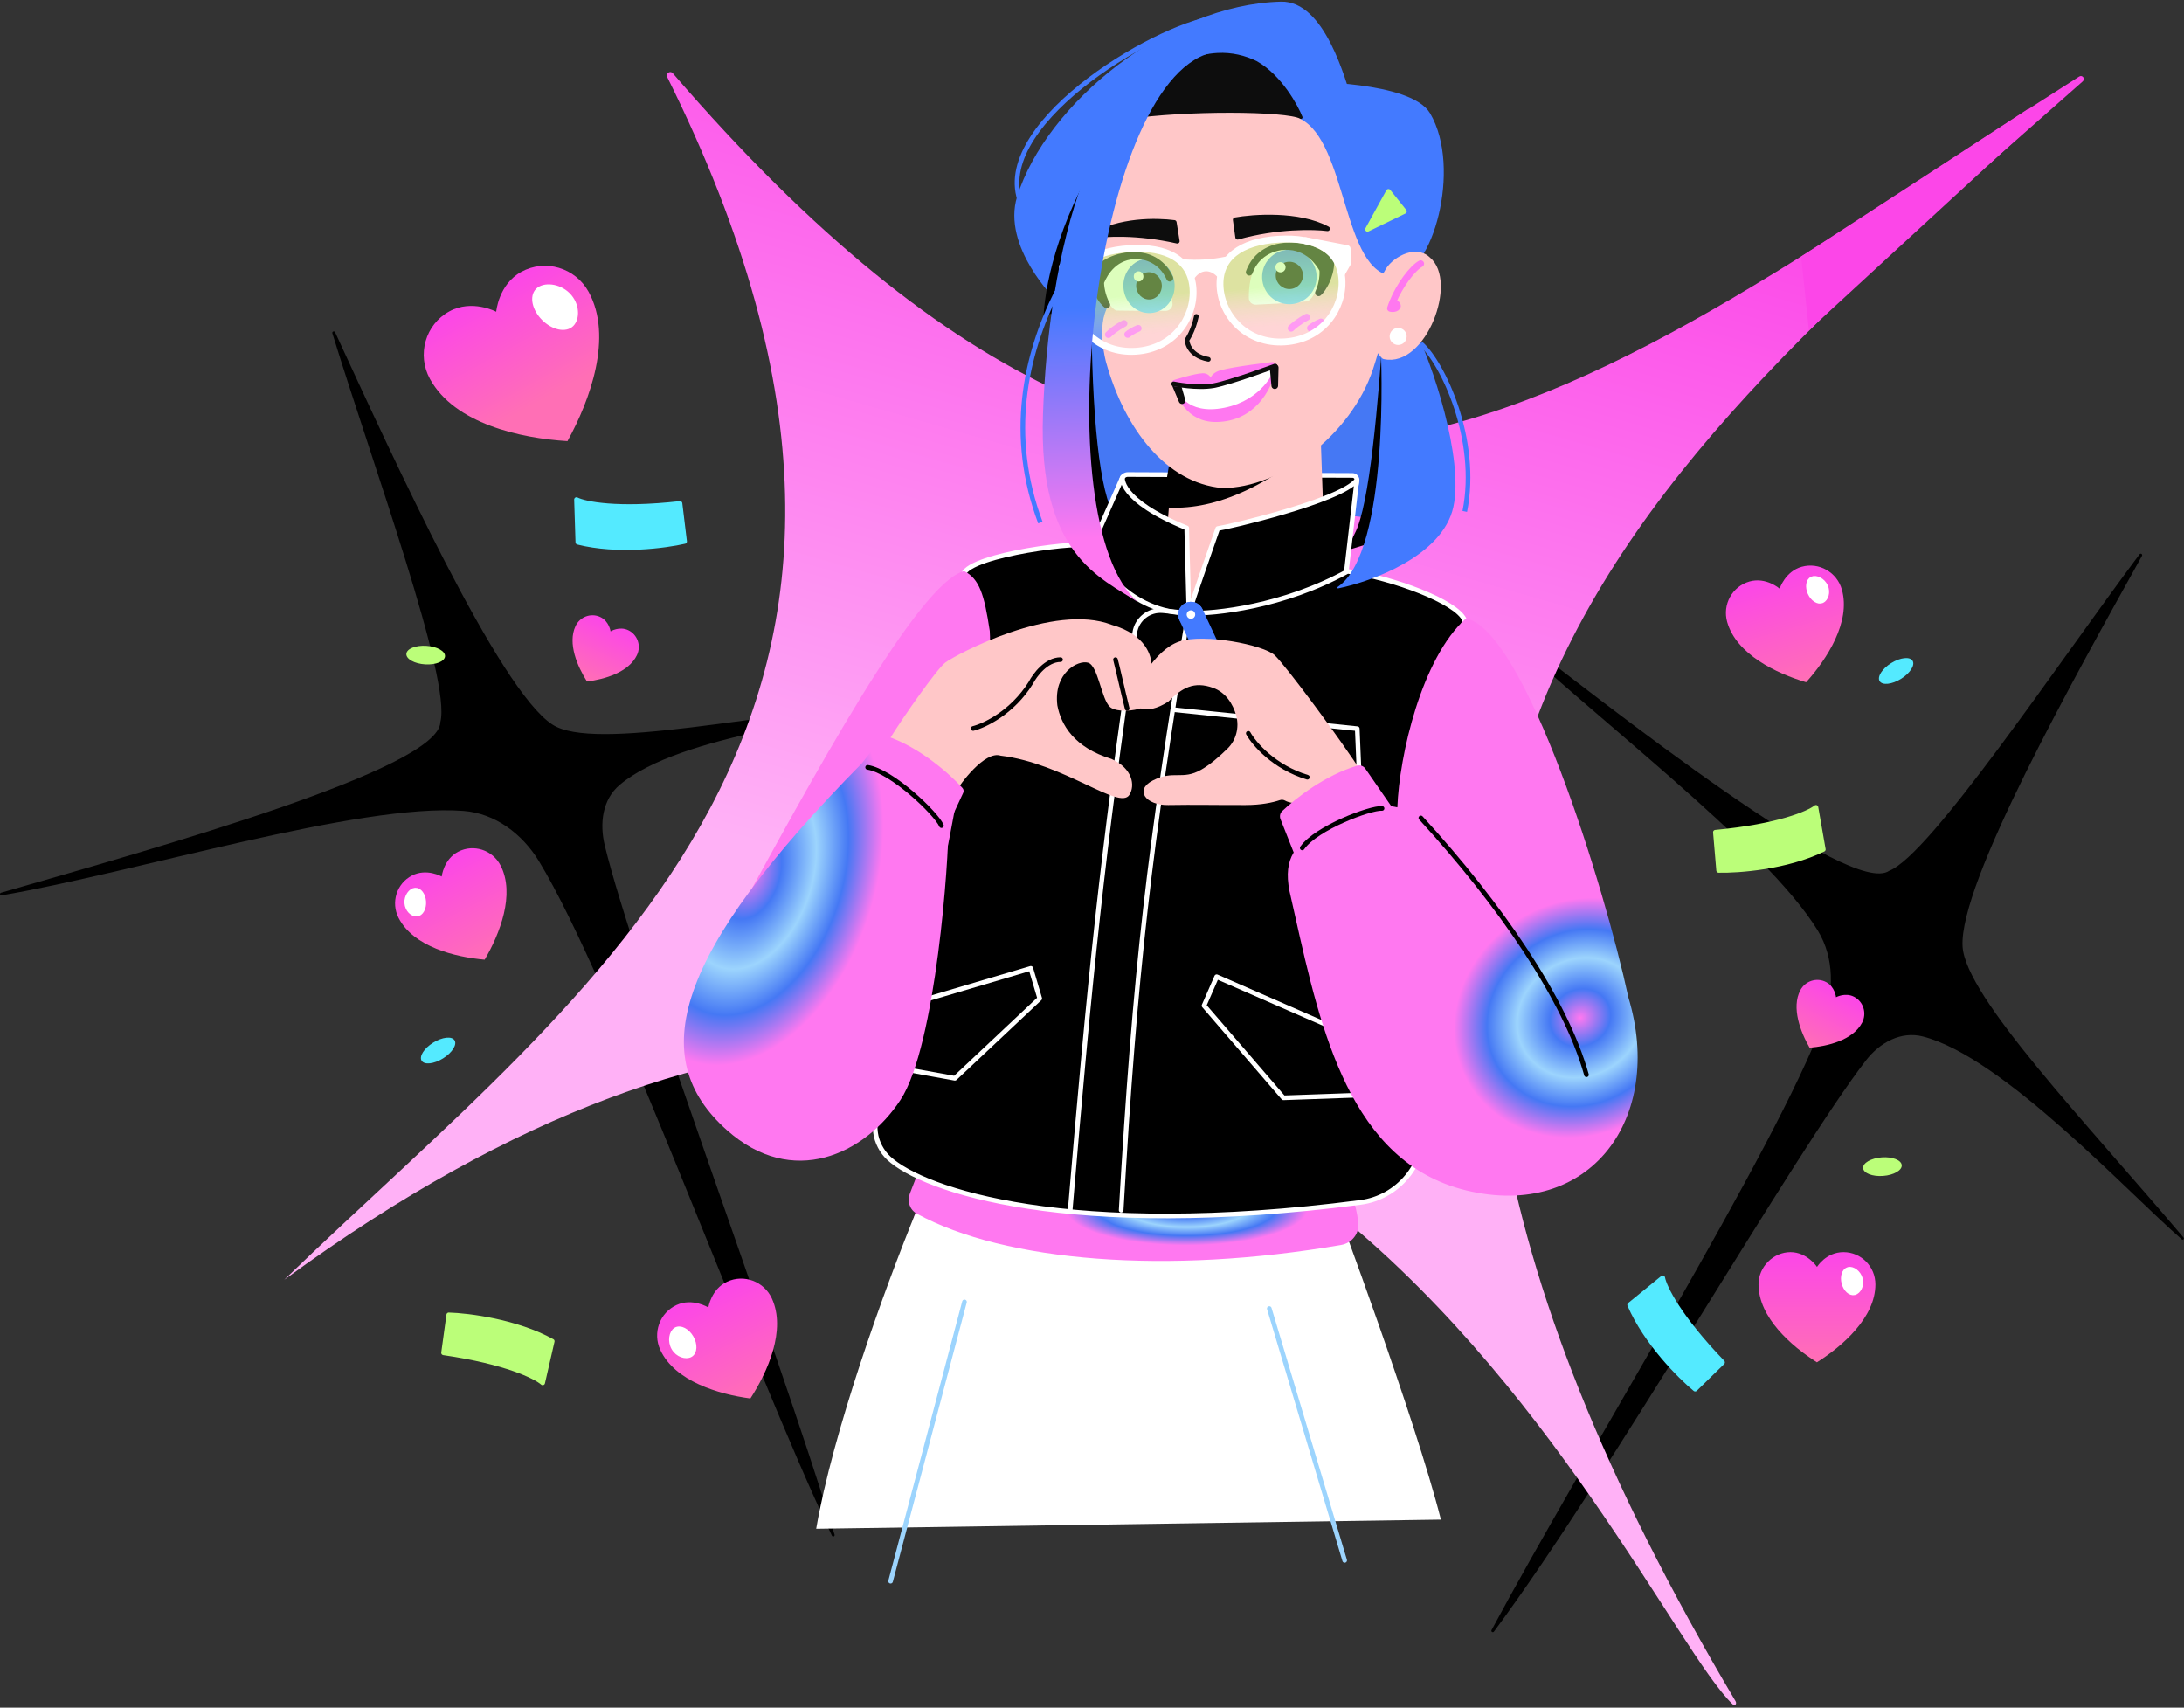 <?xml version="1.0" encoding="UTF-8"?> <svg xmlns="http://www.w3.org/2000/svg" width="683" height="534" viewBox="0 0 683 534" fill="none"><rect x="0" y="0" width="683" height="534" fill="#333333" stroke="none"/><path d="M590.823 272.293C578.794 280.679 506.967 224.038 466.89 193.028C466.415 192.661 465.899 193.247 466.328 193.666C496.083 222.615 551.984 263.997 568.51 291.061C573.694 299.553 573.565 310.189 570.115 319.521C555.578 358.849 495.277 455.961 466.457 509.728C466.178 510.251 466.859 510.68 467.211 510.206C503.949 460.608 561.212 360.453 583.521 331.616C587.861 326.01 594.476 322.351 601.341 324.112C626.414 330.545 665.539 373.016 682.27 387.525C682.706 387.905 683.188 387.399 682.814 386.956C652.436 351.003 614.623 311.721 613.75 295.942C612.655 276.071 648.682 211.915 669.847 173.844C670.14 173.317 669.439 172.863 669.08 173.341C643.358 207.75 603.661 267.283 590.823 272.293Z" fill="black"></path><path d="M137.706 225.821C137.374 240.48 49.123 265.078 0.359 279.155C-0.22 279.322 -0.053 280.083 0.537 279.981C42.03 272.906 112.323 251.085 144.938 253.576C154.852 254.333 163.326 260.759 168.51 269.247C191.392 306.715 233.65 424.313 260.153 480.2C260.407 480.737 261.157 480.444 260.986 479.876C242.692 419.906 198.156 301.708 189.128 264.387C187.46 257.49 188.378 250.021 193.796 245.437C212.533 229.588 264.07 224.645 284.925 219.932C285.487 219.806 285.372 219.133 284.796 219.175C237.899 222.799 186.016 235.174 172.745 226.571C156.024 215.732 123.284 143.936 104.805 103.921C104.553 103.377 103.775 103.677 103.95 104.253C116.565 145.314 141.243 212.498 137.706 225.821Z" fill="black"></path><path d="M208.61 23.994C308.426 224.781 184.793 307.433 88.891 400.196C380.166 186.989 508.104 500.699 541.863 532.952C542.575 533.628 543.248 532.802 542.746 531.957C376.754 252.446 511.244 149.472 651.347 25.431C652.236 24.642 651.218 23.306 650.216 23.941C496.752 121.309 385.716 226.351 210.375 22.87C209.621 21.995 208.097 22.957 208.61 23.994Z" fill="url(#paint0_linear_2003_629)"></path><path d="M206.486 422.104C204.034 416.788 206.312 410.515 211.573 408.09C216.6 405.771 221.512 408.858 221.512 408.858C221.512 408.858 222.388 403.105 227.415 400.785C232.676 398.361 238.924 400.705 241.376 406.022C245.918 415.874 240.092 428.963 234.668 437.315C224.795 436.013 211.029 431.956 206.486 422.104Z" fill="url(#paint1_linear_2003_629)"></path><path d="M179.989 195.77C181.367 192.843 184.835 191.576 187.73 192.944C190.5 194.249 190.94 197.427 190.94 197.427C190.94 197.427 193.689 195.752 196.455 197.057C199.354 198.421 200.582 201.903 199.204 204.83C196.644 210.255 189.028 212.442 183.565 213.115C180.607 208.472 177.428 201.198 179.989 195.77Z" fill="url(#paint2_linear_2003_629)"></path><path d="M540.135 194.486C538.593 189.023 541.729 183.357 547.136 181.833C552.307 180.374 556.545 184.076 556.545 184.076C556.545 184.076 558.262 178.696 563.428 177.242C568.839 175.717 574.47 178.913 576.012 184.376C578.865 194.51 571.295 206.169 564.827 213.345C555.565 210.6 542.989 204.62 540.135 194.486Z" fill="url(#paint3_linear_2003_629)"></path><path d="M563.008 309.663C564.554 306.722 568.168 305.574 571.081 307.105C573.865 308.567 574.175 311.846 574.175 311.846C574.175 311.846 577.071 310.252 579.851 311.714C582.764 313.242 583.874 316.87 582.328 319.811C579.46 325.267 571.548 327.172 565.911 327.622C563.081 322.724 560.144 315.119 563.008 309.663Z" fill="url(#paint4_linear_2003_629)"></path><path d="M124.661 287.063C122.16 282.207 124.026 276.266 128.834 273.789C133.425 271.42 138.134 274.096 138.134 274.096C138.134 274.096 138.713 268.696 143.308 266.327C148.115 263.85 154.039 265.779 156.54 270.636C161.18 279.64 156.282 292.087 151.569 300.097C142.31 299.288 129.301 296.067 124.661 287.063Z" fill="url(#paint5_linear_2003_629)"></path><path d="M134.465 118.507C130.314 110.951 133.01 101.493 140.49 97.387C147.642 93.459 155.18 97.485 155.18 97.485C155.18 97.485 155.875 88.938 163.023 85.013C170.502 80.903 179.929 83.701 184.08 91.261C191.776 105.271 184.565 125.115 177.462 137.949C162.817 137.06 142.161 132.521 134.465 118.507Z" fill="url(#paint6_linear_2003_629)"></path><path d="M586.495 401.633C586.495 396.065 582.03 391.551 576.518 391.551C571.006 391.551 568.236 396.173 568.236 396.173C568.236 396.173 565.187 391.551 559.919 391.551C554.651 391.551 549.941 396.065 549.941 401.633C549.941 411.956 560.191 420.946 568.204 426.001C576.214 420.946 586.495 411.956 586.495 401.633Z" fill="url(#paint7_linear_2003_629)"></path><path d="M341.413 91.739C332.636 103.377 324.239 129.304 334.275 161.557C334.275 161.557 341.176 156.694 393.125 160.015C441.634 159.132 447.261 167.484 447.261 167.484C455.592 134.75 438.833 100.593 429.459 89.429C407.763 93.696 397.004 109.482 392.232 125.885C386.605 109.758 363.301 94.865 341.413 91.739Z" fill="#4578F4" stroke="#4578F4" stroke-width="0.924" stroke-linecap="round" stroke-linejoin="round"></path><path d="M341.348 89.314C341.045 124.748 343.375 151.115 347.806 159.914L350.628 165.897L333.031 160.301L341.348 89.314Z" fill="black"></path><path d="M432.928 97.502C430.988 127.302 428.25 157.995 423.722 166.741L421.07 172.141L438.726 166.741L432.928 97.502Z" fill="black"></path><path d="M418.206 183.029L424.37 150.393C424.538 149.5 423.854 148.673 422.947 148.67L352.7 148.384C351.86 148.38 351.11 148.921 350.848 149.723L344.422 169.476C351.486 169.633 418.206 183.029 418.206 183.029Z" fill="black"></path><path d="M418.206 183.029L424.37 150.393C424.538 149.5 423.854 148.673 422.947 148.67L352.7 148.384C351.86 148.38 351.11 148.921 350.848 149.723L344.422 169.476C351.486 169.633 418.206 183.029 418.206 183.029Z" stroke="white" stroke-width="1.455"></path><path d="M353.84 170.086C353.896 181.519 364.006 198.718 380.964 202.736C398.327 204.857 413.82 192.135 417.772 181.411C409.162 177.866 399.143 174.259 387.941 171.004L385.984 170.655C374.119 169.804 363.273 169.727 353.84 170.086Z" fill="#FFC7C8"></path><path d="M412.045 122.676C411.71 113.051 402.399 105.282 390.89 105.027C379.378 104.769 369.728 112.116 368.968 121.717L364.227 181.491L414.121 182.604L412.045 122.676Z" fill="#FFC7C8" stroke="#FFC7C8" stroke-width="0.97" stroke-linecap="round" stroke-linejoin="round"></path><path d="M412.424 138.103C393.704 154.346 376.98 160.008 363.402 158.553L365.813 144.173C377.392 142.17 403.504 137.949 412.424 138.103Z" fill="black"></path><path d="M471.208 208.057C468.386 203.863 457.703 198.229 452.715 195.937C410.146 189.944 325.206 178.002 325.987 178.177C311.077 178.955 299.69 182.743 295.859 184.54L300.803 206.707L323.207 201.516L444.318 236.147C453.643 228.228 472.076 211.521 471.208 208.057Z" fill="#FFC7C8"></path><path d="M370.524 194.699C360.48 188.758 362.036 176.017 364.07 170.39L317.922 175.721L297.66 244.112L304.512 320.512L280.598 397.478C310.226 396.704 423.76 404.148 423.76 404.148L414.658 334.348C434.299 282.106 456.926 198.428 452.935 195.205C446.251 189.808 437.987 188.81 414.732 179.97C408.236 191.046 383.079 202.126 370.524 194.699Z" fill="#FF2EDD"></path><path d="M286.842 378.046C276.342 403.587 260.378 448.154 255.246 478.055L450.612 475.194C442.588 443.514 417.523 376.442 417.523 376.442C378.063 379.114 286.842 378.046 286.842 378.046Z" fill="white"></path><path d="M396.945 409.196L420.514 487.938" stroke="#9CD4FD" stroke-width="1.455" stroke-linecap="round" stroke-linejoin="round"></path><path d="M301.621 407.117L278.516 494.448" stroke="#9CD4FD" stroke-width="1.455" stroke-linecap="round" stroke-linejoin="round"></path><path d="M419.441 389.304C365.155 398.685 314.231 394.59 286.717 379.529C284.487 378.312 283.626 375.615 284.54 373.246L287.087 366.66C319.307 384.828 393.925 381.193 423 375.866C423.736 375.866 424.35 379.044 424.772 382.181C425.236 385.606 422.85 388.718 419.441 389.304Z" fill="url(#paint8_radial_2003_629)"></path><path d="M351.049 149.165C351.049 149.165 349.539 156.317 371.116 165.091L371.814 191.747C372.989 187.495 380.497 166.256 380.821 165.279C383.671 164.93 419.165 156.715 424.331 150.132L421.034 178.787L421.439 178.665C435.837 180.842 455.46 188.109 457.993 193.861L450.555 225.256L444.635 323.226L445.395 352.28C445.706 364.148 437.197 374.478 425.423 376.006C334.339 387.822 288.715 372.182 277.952 362.18C275.754 360.136 274.195 357.181 273.811 354.202C272.315 342.606 282.421 316.364 282.421 316.364C282.421 316.364 296.456 262.971 297.987 225.256C297.851 220.145 299.045 185.768 301.302 179.551C303.559 173.331 338.93 168.97 341.543 170.739L351.049 149.165Z" fill="black"></path><path d="M371.814 191.747L371.116 165.091C349.539 156.317 351.049 149.165 351.049 149.165L341.543 170.739M371.814 191.747C372.989 187.495 380.497 166.256 380.821 165.279C383.671 164.93 419.165 156.715 424.331 150.132L421.034 178.787L421.439 178.665M371.814 191.747C379.98 191.999 401.338 189.727 421.439 178.665M371.814 191.747C353.467 191.747 342.848 175.92 341.543 170.739M341.543 170.739C338.93 168.97 303.559 173.331 301.302 179.551C299.045 185.768 297.851 220.145 297.987 225.256C296.456 262.971 282.421 316.364 282.421 316.364C282.421 316.364 272.315 342.606 273.811 354.202C274.195 357.181 275.754 360.136 277.952 362.18C288.715 372.182 334.339 387.822 425.423 376.006C437.197 374.478 445.706 364.148 445.395 352.28L444.635 323.23L450.555 225.256L457.993 193.861C455.46 188.109 435.837 180.842 421.439 178.665" stroke="white" stroke-width="1.455" stroke-linejoin="round"></path><path d="M259.984 321.29L322.364 302.811L325.155 312.237L298.621 337.188L262.775 330.716L259.984 321.29Z" stroke="white" stroke-width="1.455" stroke-linecap="round" stroke-linejoin="round"></path><path d="M443.328 332.904L380.487 305.434L376.531 314.48L401.36 343.296L439.372 341.953L443.328 332.904Z" stroke="white" stroke-width="1.455" stroke-linecap="round" stroke-linejoin="round"></path><path d="M334.637 378.856C340.791 305.815 344.754 266.728 354.878 197.849C355.506 193.579 359.381 190.544 363.679 190.966L371.634 191.744C359.525 264.628 354.951 303.327 350.622 378.437" stroke="white" stroke-width="1.455" stroke-linecap="round" stroke-linejoin="round"></path><path d="M367.119 221.931L424.454 227.862L425.417 250.834L362.891 245.549" stroke="white" stroke-width="1.455" stroke-linecap="round" stroke-linejoin="round"></path><path d="M374.845 191.067C374.223 189.735 372.64 189.159 371.309 189.78C369.978 190.402 369.403 191.986 370.025 193.318L376.777 207.779C377.399 209.111 378.983 209.687 380.314 209.066C381.645 208.444 382.22 206.86 381.598 205.528L374.845 191.067Z" fill="#437AFF" stroke="#437AFF" stroke-width="2.662" stroke-linecap="round" stroke-linejoin="round"></path><path d="M371.315 189.766C372.648 189.145 374.228 189.72 374.853 191.05C375.473 192.382 374.898 193.963 373.569 194.587C372.236 195.208 370.656 194.632 370.031 193.303C369.41 191.971 369.986 190.39 371.315 189.766Z" fill="white" stroke="#437AFF" stroke-width="2.662" stroke-linecap="round" stroke-linejoin="round"></path><path d="M353.707 218.746C354.572 220.905 358.113 224.059 365.359 219.412C369.626 215.111 373.348 212.916 379.411 215.111C383.193 216.478 385.617 220.026 386.636 223.919C387.574 227.52 386.566 231.462 383.905 234.061C381.511 236.398 378.637 238.99 375.612 240.71C369.699 244.073 367.02 240.71 360.492 244.073C354.705 247.056 358.312 251.86 365.359 251.738C373.819 251.594 379.293 251.762 389.472 251.738C394.335 251.741 397.967 250.97 400.224 250.206C400.796 250.014 401.414 250.067 401.934 250.377C403.029 251.029 405.551 251.403 406.786 251.089C410.959 250.021 419.471 247.258 426.302 242.203C418.976 230.809 402.143 208.227 398.665 204.924C395.187 201.624 376.428 197.995 368.743 200.619C361.057 203.246 355.294 214.587 353.707 218.746Z" fill="#FFC7C8"></path><path d="M428.382 115.057C421.593 135.56 399.723 151.611 382.27 151.541C365.51 150.041 352.672 133.732 346.909 112.915C346.909 112.915 343.846 101.929 347.621 95.915C341.732 83.656 338.77 58.733 356.109 38.377C359.109 35.834 362.608 33.786 366.651 32.345C373.053 30.071 380.47 29.115 388.832 29.324C397.198 29.53 404.555 30.852 410.838 33.444C438.932 45.026 438.053 85.836 428.382 115.057Z" fill="#FFC7C8" stroke="#FFC7C8" stroke-width="2.132" stroke-linecap="round" stroke-linejoin="round"></path><path d="M403.773 102.644C404.377 102.02 406.202 100.457 408.654 99.184" stroke="#FF78F0" stroke-width="2.132" stroke-linecap="round" stroke-linejoin="round"></path><path d="M346.629 104.626C347.232 104.005 349.057 102.439 351.509 101.165" stroke="#FF78F0" stroke-width="2.132" stroke-linecap="round" stroke-linejoin="round"></path><path d="M409.809 102.592C410.227 102.236 411.469 101.35 413.095 100.687" stroke="#FF78F0" stroke-width="2.132" stroke-linecap="round" stroke-linejoin="round"></path><path d="M352.664 104.577C353.083 104.218 354.325 103.335 355.95 102.669" stroke="#FF78F0" stroke-width="2.132" stroke-linecap="round" stroke-linejoin="round"></path><path d="M380.475 130.717C371.621 130.857 369.333 123.133 368 120.761L378.71 119.62L397.744 115.068C396.509 121.766 391.203 130.554 380.475 130.717Z" fill="#FF78F0" stroke="#FF78F0" stroke-width="2.491" stroke-linecap="round" stroke-linejoin="round"></path><path d="M368.969 121.246C368.969 121.246 371.128 128.813 382.686 126.493C394.24 124.169 397.554 115.186 397.554 115.186C395.154 116.568 381.81 124.152 368.969 121.246Z" fill="white" stroke="white" stroke-width="2.076" stroke-linecap="round" stroke-linejoin="round"></path><path d="M369.668 125.289L368.224 120.241L367.484 120.084L369.668 125.289Z" stroke="#0D0D0D" stroke-width="2.076" stroke-linecap="round" stroke-linejoin="round"></path><path d="M398.656 120.597L398.164 115.371L398.796 114.956L398.656 120.597Z" stroke="#0D0D0D" stroke-width="2.076" stroke-linecap="round" stroke-linejoin="round"></path><path d="M376.154 117.747C373.904 117.792 367.52 119.791 367.52 119.791L378.177 120.276C378.177 120.276 378.212 117.705 376.154 117.747Z" fill="#FF78F0" stroke="#FF78F0" stroke-width="2.076" stroke-linecap="round" stroke-linejoin="round"></path><path d="M382.071 116.76C386.087 115.64 397.868 114.265 397.868 114.265L379.417 120.335C379.417 120.335 378.391 117.789 382.071 116.76Z" fill="#FF78F0" stroke="#FF78F0" stroke-width="2.076" stroke-linecap="round" stroke-linejoin="round"></path><path d="M367.031 120.032C367.031 120.032 374.336 121.574 379.653 120.573C384.97 119.571 398.771 114.46 398.771 114.46" stroke="#0D0D0D" stroke-width="1.455" stroke-linecap="round" stroke-linejoin="round"></path><path d="M377.89 112.36C371.345 111.16 371.191 106.325 371.191 106.325C371.191 106.325 373.208 103.478 374.129 98.94" stroke="#0D0D0D" stroke-width="1.455" stroke-linecap="round" stroke-linejoin="round"></path><path d="M368.173 75.43C355.764 72.604 345.403 73.166 341.164 73.936C350.001 68.578 361.698 68.847 367.234 69.562L368.173 75.43Z" fill="#0D0D0D" stroke="#0D0D0D" stroke-width="1.455" stroke-linecap="round" stroke-linejoin="round"></path><path d="M387.046 74.188C399.294 70.731 410.901 70.978 415.171 71.533C406.073 66.635 391.78 67.73 386.285 68.728L387.046 74.188Z" fill="#0D0D0D" stroke="#0D0D0D" stroke-width="1.455" stroke-linecap="round" stroke-linejoin="round"></path><path d="M362.249 83.624C365.542 86.457 366.439 91.889 366.676 94.945C366.773 96.191 365.783 97.192 364.534 97.206C358.711 97.258 349.069 97.112 349.069 97.112C345.203 95.287 344.422 86.349 344.422 86.349C352.749 78.224 359.078 80.9 362.249 83.624Z" fill="white"></path><path d="M359.81 97.896C364.232 97.645 367.601 93.631 367.334 88.929C367.067 84.228 363.266 80.62 358.843 80.871C354.421 81.123 351.052 85.137 351.319 89.839C351.586 94.54 355.388 98.147 359.81 97.896Z" fill="url(#paint9_linear_2003_629)"></path><path d="M359.567 93.64C361.779 93.515 363.464 91.507 363.331 89.157C363.197 86.806 361.296 85.002 359.084 85.128C356.871 85.253 355.186 87.261 355.32 89.612C355.453 91.962 357.355 93.766 359.567 93.64Z" fill="#0D0D0D"></path><path d="M356.163 88.035C356.992 87.988 357.623 87.236 357.573 86.355C357.523 85.474 356.811 84.798 355.982 84.845C355.153 84.892 354.521 85.644 354.571 86.525C354.621 87.406 355.334 88.082 356.163 88.035Z" fill="white"></path><path d="M341.641 86.22C343.758 82.763 349.138 79.424 355.965 79.944C348.719 79.679 345.457 85.198 344.219 88.198C344.156 89.287 344.512 92.43 346.099 95.332C344.732 94.265 342.174 90.696 341.641 86.22Z" fill="#0D0D0D"></path><path d="M355.965 79.944C349.138 79.424 343.758 82.763 341.641 86.22C342.174 90.696 344.732 94.265 346.099 95.332C344.512 92.43 344.156 89.287 344.219 88.198C345.457 85.198 348.719 79.679 355.965 79.944ZM355.965 79.944C358.288 80.122 363.19 81.176 365.817 86.97" stroke="#0D0D0D" stroke-width="2.132" stroke-linecap="round" stroke-linejoin="round"></path><path d="M394.13 81.434C390.882 84.605 390.488 90.187 390.544 93.229C390.565 94.436 391.59 95.322 392.798 95.273C395.798 95.151 401.718 94.858 408.894 94.23C412.808 92.043 413.262 82.439 413.262 82.439C403.658 75.147 397.221 78.416 394.13 81.434Z" fill="white"></path><path d="M403.542 95.125C408.247 94.951 411.921 90.995 411.747 86.29C411.572 81.584 407.617 77.91 402.911 78.085C398.205 78.259 394.532 82.215 394.706 86.92C394.88 91.626 398.836 95.299 403.542 95.125Z" fill="url(#paint10_linear_2003_629)"></path><path d="M403.376 90.381C405.729 90.294 407.566 88.316 407.479 85.963C407.392 83.61 405.414 81.773 403.061 81.86C400.708 81.948 398.871 83.925 398.958 86.278C399.046 88.631 401.024 90.468 403.376 90.381Z" fill="#0D0D0D"></path><path d="M400.445 85.17C401.328 85.17 402.043 84.455 402.043 83.572C402.043 82.69 401.328 81.975 400.445 81.975C399.563 81.975 398.848 82.69 398.848 83.572C398.848 84.455 399.563 85.17 400.445 85.17Z" fill="white"></path><path d="M416.19 82.041C413.612 78.803 407.594 75.995 400.418 77.167C408.062 76.208 412.049 81.388 413.654 84.256C413.825 85.334 413.755 88.498 412.353 91.54C413.699 90.347 416.061 86.548 416.19 82.041Z" fill="#0D0D0D"></path><path d="M400.419 77.167C407.596 75.995 413.613 78.803 416.191 82.041C416.062 86.548 413.701 90.347 412.354 91.54C413.756 88.498 413.826 85.334 413.655 84.256C412.05 81.388 408.063 76.208 400.419 77.167ZM400.419 77.167C397.977 77.568 392.891 79.086 390.676 85.107" stroke="#0D0D0D" stroke-width="2.132" stroke-linecap="round" stroke-linejoin="round"></path><path d="M422.752 32.925C419.365 37.903 409.293 34.77 407.172 35.168C384.475 29.404 361.597 32.492 352.994 34.753C338.272 52.576 331.256 72.95 330.53 93.477C330.53 93.477 313.733 76.93 318.565 61.559C327.607 32.803 365.228 1.928 400.589 1.004C413.765 0.658 420.272 24.705 422.752 32.928V32.925Z" fill="#437AFF" stroke="#437AFF" stroke-width="0.97" stroke-linecap="round" stroke-linejoin="round"></path><path d="M326.332 98.919C326.991 87.026 332.036 66.028 346.936 43.607L333.055 96.56L326.332 98.919Z" fill="black"></path><path d="M436.328 85.857C420.266 85.916 421.965 44.189 406.859 36.734L407.801 26.017C407.801 26.017 441.044 25.857 446.818 35.687C456.775 52.632 447.401 85.568 436.328 85.857Z" fill="#437AFF" stroke="#437AFF" stroke-width="0.97" stroke-linecap="round" stroke-linejoin="round"></path><path d="M434.205 59.836L427.66 71.711L439.214 66.101L434.205 59.836Z" fill="#BBFE79" stroke="#BBFE79" stroke-width="1.455" stroke-linecap="round" stroke-linejoin="round"></path><path d="M352.574 36.772C356.276 28.944 367.198 17.763 380.776 17.041C385.189 16.807 389.24 17.815 392.815 19.553C400.476 23.896 405.521 33.308 406.857 36.706C402.43 34.205 370.359 34.044 352.574 36.772Z" fill="#0D0D0D" stroke="#0D0D0D" stroke-width="0.97" stroke-linecap="round" stroke-linejoin="round"></path><path d="M454.265 158.501C450.965 173.561 429.025 181.609 418.465 183.748C435.074 172.577 432.088 109.981 432.088 109.981L441.849 102.191C447.741 113.623 457.565 143.444 454.265 158.501Z" fill="#437AFF" stroke="#437AFF" stroke-width="0.485" stroke-linecap="round" stroke-linejoin="round"></path><path d="M446.349 81.207C442.379 77.516 435.544 81.838 433.961 85.271C432.419 87.78 429.143 94.073 428.365 99.163C427.587 104.253 431.089 109.339 432.938 111.248C444.964 113.983 454.816 87.975 446.349 81.207Z" fill="#FFC7C8" stroke="#FFC7C8" stroke-width="2.132" stroke-linecap="round" stroke-linejoin="round"></path><path d="M437.243 107.874C438.715 107.874 439.909 106.681 439.909 105.209C439.909 103.737 438.715 102.543 437.243 102.543C435.771 102.543 434.578 103.737 434.578 105.209C434.578 106.681 435.771 107.874 437.243 107.874Z" fill="white"></path><path d="M434.852 96.424C435.061 95.754 435.309 95.074 435.588 94.394C436.003 94.572 436.348 94.795 436.641 95.043C437.719 95.964 436.23 96.759 434.852 96.424Z" fill="#FF78F0"></path><path d="M444.288 82.47C441.766 83.831 437.754 89.105 435.588 94.394M435.588 94.394C435.309 95.074 435.061 95.755 434.852 96.424C436.23 96.759 437.719 95.964 436.641 95.043C436.348 94.795 436.003 94.572 435.588 94.394Z" stroke="#FF78F0" stroke-width="2.132" stroke-linecap="round" stroke-linejoin="round"></path><path fill-rule="evenodd" clip-rule="evenodd" d="M436.993 252.46C437.611 236.22 444.522 205.901 458.462 193.363C476.983 197.242 501.773 277.187 509.243 311.906C520.65 349.646 497.245 381.654 458.462 372.231C422.275 363.436 413.027 322.169 404.982 286.285C404.406 283.711 403.834 281.168 403.262 278.663C402.222 273.377 402.728 269.613 404.574 266.571L400.457 256.172C400.105 255.285 400.3 254.277 400.987 253.621C405.352 249.466 414.495 242.374 424.427 239.437C425.394 239.151 426.419 239.545 426.991 240.375L435.113 252.135C435.751 252.205 436.376 252.313 436.993 252.46Z" fill="url(#paint11_radial_2003_629)"></path><path d="M444.348 255.774C469.047 282.755 489.504 312.415 496.133 336.089" stroke="black" stroke-width="1.455" stroke-linecap="round"></path><path d="M390.375 229.316C392.182 232.571 398.406 239.876 408.844 243.047" stroke="black" stroke-width="1.455" stroke-linecap="round"></path><path d="M432.204 252.795C428.489 252.561 411.611 258.91 407.25 265.151" stroke="black" stroke-width="1.455" stroke-linecap="round"></path><path d="M227.796 291.319C254.637 242.025 287.144 182.328 301.52 178.574C306.31 181.044 307.8 185.883 309.523 197.27C310.033 206.337 308.602 213.76 306.813 219.688C303.495 230.684 300.666 241.809 298.601 253.105C294.721 274.351 287.346 310.144 278.796 328.7L227.426 291.996L227.796 291.319Z" fill="url(#paint12_radial_2003_629)"></path><path d="M295.642 207.177C292.98 209.187 282.437 224.244 278.331 230.897C276.416 246.651 291.459 250.911 298.652 248.054C300.191 245.106 308.012 234.682 312.9 236.3C332.82 238.687 350.075 253.52 353.193 248.563C355.056 245.608 354.205 240.298 347.584 237.319C335.858 233.75 331.794 226.595 330.664 220.567C329.429 210.418 337.079 206.34 340.251 207.226C343.425 208.112 344.43 218.749 347.158 221.104C349.886 223.455 360.509 221.966 360.415 218.331L360.143 207.917C360.08 205.496 358.667 198.498 347.681 195.393C329.561 188.353 298.97 204.666 295.642 207.177Z" fill="#FFC7C8"></path><path d="M304.336 227.795C307.947 226.895 316.612 222.772 322.379 213.509C323.614 211.099 327.204 206.274 331.662 206.274M348.847 206.274C349.057 206.85 351.233 216.485 352.496 221.544" stroke="black" stroke-width="1.455" stroke-linecap="round"></path><path fill-rule="evenodd" clip-rule="evenodd" d="M300.989 246.403C296.988 242.008 287.704 233.726 277.354 230.206C276.782 230.01 276.154 230.209 275.784 230.687L269.585 238.634C210.561 298.506 201.989 330.755 227.247 353.333C247.84 371.746 270.415 360.973 281.603 343.956C292.791 326.942 296.803 267.461 296.569 258.499C296.566 258.355 296.548 258.205 296.52 258.055L301.212 247.952C301.453 247.436 301.373 246.826 300.989 246.403Z" fill="url(#paint13_radial_2003_629)"></path><path d="M373.081 90.305C373.653 99.407 367.022 109.098 355.185 109.845C343.351 110.592 335.554 101.811 334.979 92.709C334.403 83.611 341.324 78.503 353.161 77.757C364.998 77.007 372.506 81.203 373.081 90.305Z" fill="url(#paint14_linear_2003_629)"></path><path d="M419.659 87.368C420.235 96.47 413.603 106.161 401.766 106.908C389.929 107.654 382.132 98.873 381.556 89.771C380.984 80.67 387.906 75.562 399.742 74.816C411.576 74.069 419.087 78.266 419.659 87.368Z" fill="url(#paint15_linear_2003_629)"></path><path d="M373.093 90.305C373.665 99.407 367.033 109.099 355.196 109.845C343.36 110.592 335.562 101.811 334.99 92.709C334.415 83.607 341.336 78.5 353.173 77.753C365.01 77.007 372.517 81.204 373.093 90.305Z" stroke="white" stroke-width="2.142" stroke-linecap="round" stroke-linejoin="round"></path><path d="M419.659 87.368C420.235 96.47 413.603 106.161 401.766 106.908C389.929 107.654 382.132 98.873 381.556 89.771C380.984 80.67 387.906 75.562 399.742 74.816C411.576 74.069 419.087 78.266 419.659 87.368Z" stroke="white" stroke-width="2.142" stroke-linecap="round" stroke-linejoin="round"></path><path d="M381.297 85.644C378.607 82.951 375.161 83.171 372.83 86.182L371.637 84.106L369.879 82.142L369.949 82.149C374.533 82.515 379.148 82.226 383.649 81.284L382.222 83.44L381.297 85.644Z" fill="white" stroke="white" stroke-width="2.142" stroke-linecap="round" stroke-linejoin="round"></path><path d="M332.277 83.37L344.885 79.236L336.446 82.034L334.869 90.724L332.549 87.647L332.277 83.37Z" fill="white" stroke="white" stroke-width="2.142" stroke-linecap="round" stroke-linejoin="round"></path><path d="M421.296 77.753L408.273 75.234L416.995 76.951L419.653 85.372L421.569 82.03L421.296 77.753Z" fill="white" stroke="white" stroke-width="2.142" stroke-linecap="round" stroke-linejoin="round"></path><path d="M330.495 91.296C320.594 111.105 315.142 136.146 325.356 163.409M444.339 107.459C451.201 113.498 462.574 137.517 458.074 159.931" stroke="#437AFF" stroke-width="1.455"></path><path d="M378.121 5.947C356.449 10.51 304.996 43.01 321.137 67.064" stroke="#437AFF" stroke-width="1.455"></path><path d="M355.891 188.297C326.384 163.13 342.403 21.628 380.37 16.19C340.422 18.838 327.839 81.713 326.174 129.531C324.65 173.429 344.075 180.615 355.891 188.297Z" fill="url(#paint16_linear_2003_629)"></path><path d="M294.417 258.177C292.833 254.448 279.014 241.142 271.336 239.953" stroke="black" stroke-width="1.455" stroke-linecap="round"></path><path d="M634.012 34.208L563.27 80.24L565.691 103.255L638.613 36.148L634.012 34.208Z" fill="#FC46E8"></path><path d="M579.948 404.243C581.252 403.904 582.334 401.964 581.811 399.948C581.287 397.928 579.351 396.595 578.05 396.934C576.745 397.272 576.114 399.184 576.637 401.2C577.16 403.22 578.643 404.581 579.948 404.243Z" fill="white" stroke="white" stroke-width="1.455"></path><path d="M569.823 187.878C571.051 187.32 571.784 185.224 570.922 183.326C570.06 181.428 567.925 180.448 566.701 181.006C565.473 181.561 565.18 183.553 566.041 185.45C566.903 187.348 568.598 188.433 569.823 187.878Z" fill="white" stroke="white" stroke-width="1.455"></path><path d="M130.327 285.867C128.984 285.957 127.344 284.461 127.205 282.378C127.065 280.299 128.482 278.422 129.825 278.335C131.168 278.244 132.371 279.856 132.511 281.938C132.651 284.018 131.674 285.776 130.327 285.867Z" fill="white" stroke="white" stroke-width="1.455"></path><path d="M215.929 423.671C214.526 424.487 211.952 423.744 210.689 421.574C209.426 419.401 209.949 416.617 211.355 415.8C212.758 414.984 214.921 416.086 216.183 418.256C217.446 420.43 217.331 422.854 215.929 423.671Z" fill="white" stroke="white" stroke-width="1.455"></path><path d="M178.763 101.431C180.653 99.54 180.563 95.134 177.636 92.207C174.709 89.276 170.058 88.938 168.168 90.829C166.277 92.716 167.114 96.623 170.038 99.55C172.965 102.481 176.868 103.321 178.763 101.431Z" fill="white" stroke="white" stroke-width="1.455"></path><path d="M537.468 272.174L536.453 260.243C556.115 258.418 565.607 254.295 567.896 252.46L570.205 265.612C558.717 271.211 543.594 272.32 537.468 272.174Z" fill="#BBFE79" stroke="#BBFE79" stroke-width="1.455" stroke-linejoin="round"></path><path d="M530.125 434.391L538.69 426.022C525 411.792 520.51 402.467 519.977 399.585L509.633 408.028C514.67 419.774 525.394 430.498 530.125 434.391Z" fill="#54EAFF" stroke="#54EAFF" stroke-width="1.455" stroke-linejoin="round"></path><path d="M214.093 169.322L212.653 157.433C193.033 159.656 182.898 157.552 180.285 156.223L180.704 169.57C193.092 172.706 208.124 170.711 214.093 169.322Z" fill="#54EAFF" stroke="#54EAFF" stroke-width="1.455" stroke-linejoin="round"></path><path d="M140.34 411.171L138.711 423.036C158.251 425.872 167.516 430.484 169.707 432.434L172.697 419.418C161.509 413.233 146.466 411.342 140.34 411.171Z" fill="#BBFE79" stroke="#BBFE79" stroke-width="1.455" stroke-linejoin="round"></path><path d="M588.904 367.718C592.239 367.468 594.846 365.968 594.726 364.367C594.605 362.767 591.804 361.672 588.469 361.922C585.134 362.172 582.527 363.673 582.647 365.273C582.767 366.874 585.568 367.968 588.904 367.718Z" fill="#BBFE79"></path><path d="M139.171 205.224C139.27 203.622 136.643 202.157 133.305 201.951C129.966 201.745 127.18 202.877 127.081 204.478C126.982 206.08 129.609 207.546 132.947 207.752C136.285 207.958 139.072 206.826 139.171 205.224Z" fill="#BBFE79"></path><path d="M138.537 330.975C141.381 329.213 143 326.679 142.155 325.315C141.31 323.95 138.32 324.272 135.476 326.034C132.633 327.796 131.013 330.33 131.859 331.694C132.704 333.058 135.694 332.736 138.537 330.975Z" fill="#54EAFF"></path><path d="M594.502 212.285C597.345 210.523 598.965 207.989 598.12 206.625C597.275 205.26 594.285 205.582 591.441 207.344C588.598 209.105 586.978 211.639 587.823 213.004C588.669 214.368 591.659 214.046 594.502 212.285Z" fill="#54EAFF"></path><defs><linearGradient id="paint0_linear_2003_629" x1="441.921" y1="28.836" x2="341.62" y2="377.143" gradientUnits="userSpaceOnUse"><stop stop-color="#FC46E8"></stop><stop offset="0.78" stop-color="#FFB1F6"></stop></linearGradient><linearGradient id="paint1_linear_2003_629" x1="219.496" y1="404.438" x2="234.654" y2="437.325" gradientUnits="userSpaceOnUse"><stop stop-color="#FC46E8"></stop><stop offset="1" stop-color="#FF6FB5"></stop></linearGradient><linearGradient id="paint2_linear_2003_629" x1="192.095" y1="195.002" x2="183.558" y2="213.115" gradientUnits="userSpaceOnUse"><stop stop-color="#FC46E8"></stop><stop offset="1" stop-color="#FF6FB5"></stop></linearGradient><linearGradient id="paint3_linear_2003_629" x1="555.286" y1="179.537" x2="564.813" y2="213.352" gradientUnits="userSpaceOnUse"><stop stop-color="#FC46E8"></stop><stop offset="1" stop-color="#FF6FB5"></stop></linearGradient><linearGradient id="paint4_linear_2003_629" x1="575.466" y1="309.411" x2="565.904" y2="327.622" gradientUnits="userSpaceOnUse"><stop stop-color="#FC46E8"></stop><stop offset="1" stop-color="#FF6FB5"></stop></linearGradient><linearGradient id="paint5_linear_2003_629" x1="136.069" y1="270.06" x2="151.555" y2="300.107" gradientUnits="userSpaceOnUse"><stop stop-color="#FC46E8"></stop><stop offset="1" stop-color="#FF6FB5"></stop></linearGradient><linearGradient id="paint6_linear_2003_629" x1="151.758" y1="91.202" x2="177.438" y2="137.967" gradientUnits="userSpaceOnUse"><stop stop-color="#FC46E8"></stop><stop offset="0.72" stop-color="#FF6FB5"></stop></linearGradient><linearGradient id="paint7_linear_2003_629" x1="568.218" y1="391.554" x2="568.218" y2="426.004" gradientUnits="userSpaceOnUse"><stop stop-color="#FC46E8"></stop><stop offset="1" stop-color="#FF6FB5"></stop></linearGradient><radialGradient id="paint8_radial_2003_629" cx="0" cy="0" r="1" gradientUnits="userSpaceOnUse" gradientTransform="translate(371.109 378.027) rotate(180) scale(37.792 11.383)"><stop stop-color="#FF78F0"></stop><stop offset="0.24" stop-color="#4578F4"></stop><stop offset="0.5" stop-color="#9CD4FD"></stop><stop offset="0.74" stop-color="#4578F4"></stop><stop offset="1" stop-color="#FF78F0"></stop></radialGradient><linearGradient id="paint9_linear_2003_629" x1="359.807" y1="97.897" x2="358.84" y2="80.868" gradientUnits="userSpaceOnUse"><stop stop-color="#69CAFA"></stop><stop offset="1" stop-color="#4578F4"></stop></linearGradient><linearGradient id="paint10_linear_2003_629" x1="403.542" y1="95.129" x2="402.911" y2="78.088" gradientUnits="userSpaceOnUse"><stop stop-color="#69CAFA"></stop><stop offset="1" stop-color="#4578F4"></stop></linearGradient><radialGradient id="paint11_radial_2003_629" cx="0" cy="0" r="1" gradientUnits="userSpaceOnUse" gradientTransform="translate(494.207 318.255) rotate(59.22) scale(36.355 40.454)"><stop stop-color="#FF78F0"></stop><stop offset="0.24" stop-color="#4578F4"></stop><stop offset="0.5" stop-color="#9CD4FD"></stop><stop offset="0.74" stop-color="#4578F4"></stop><stop offset="1" stop-color="#FF78F0"></stop></radialGradient><radialGradient id="paint12_radial_2003_629" cx="0" cy="0" r="1" gradientUnits="userSpaceOnUse" gradientTransform="translate(264.076 324.054) rotate(127.47) scale(27.735 16.686)"><stop stop-color="#FF78F0"></stop><stop offset="0.24" stop-color="#4578F4"></stop><stop offset="0.57" stop-color="#9CD4FD"></stop><stop offset="0.74" stop-color="#4578F4"></stop><stop offset="1" stop-color="#FF78F0"></stop></radialGradient><radialGradient id="paint13_radial_2003_629" cx="0" cy="0" r="1" gradientUnits="userSpaceOnUse" gradientTransform="translate(234.426 273.004) rotate(106.75) scale(61.672 39.575)"><stop stop-color="#FF78F0"></stop><stop offset="0.24" stop-color="#4578F4"></stop><stop offset="0.5" stop-color="#9CD4FD"></stop><stop offset="0.74" stop-color="#4578F4"></stop><stop offset="1" stop-color="#FF78F0"></stop></radialGradient><linearGradient id="paint14_linear_2003_629" x1="354.093" y1="92.517" x2="354.864" y2="104.759" gradientUnits="userSpaceOnUse"><stop stop-color="#BBFE79" stop-opacity="0.5"></stop><stop offset="1" stop-color="white" stop-opacity="0.25"></stop></linearGradient><linearGradient id="paint15_linear_2003_629" x1="400.67" y1="89.576" x2="401.445" y2="101.821" gradientUnits="userSpaceOnUse"><stop stop-color="#BBFE79" stop-opacity="0.5"></stop><stop offset="1" stop-color="white" stop-opacity="0.25"></stop></linearGradient><linearGradient id="paint16_linear_2003_629" x1="351.68" y1="16.943" x2="356.173" y2="188.294" gradientUnits="userSpaceOnUse"><stop offset="0.46" stop-color="#437AFF"></stop><stop offset="0.88" stop-color="#FF78F0"></stop></linearGradient></defs></svg> 